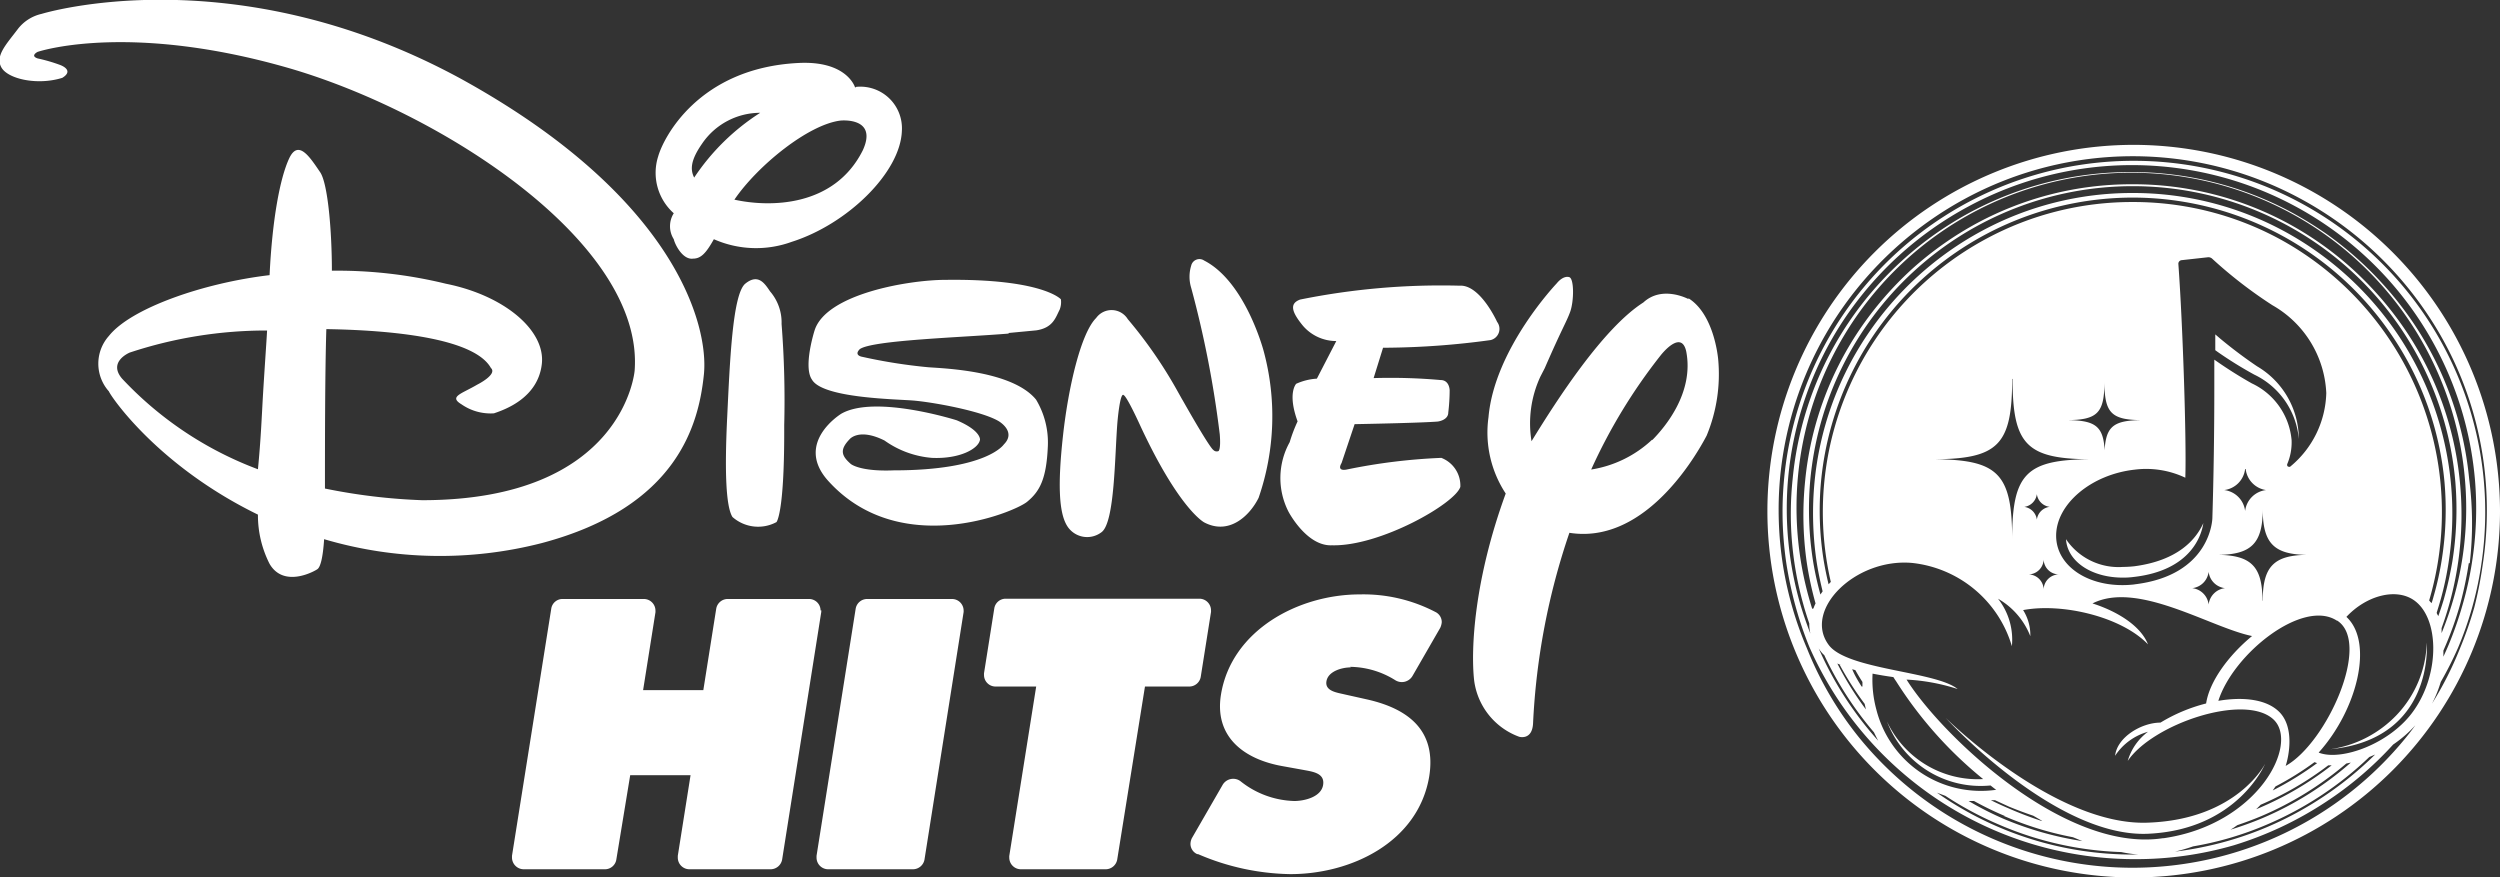<svg xmlns="http://www.w3.org/2000/svg" viewBox="0 0 180.18 63.24"><rect x="0" y="0" width="180.18" height="63.24" fill="#333333" stroke="none"/><defs><style>.cls-1{fill:#fff;}</style></defs><title>DisneyHits-White</title><g id="Layer_2" data-name="Layer 2"><g id="Layer_1-2" data-name="Layer 1"><path class="cls-1" d="M59.14,44a.83.83,0,0,0-.83-.83H52.44a.84.84,0,0,0-.82.7l-.93,5.87H46.35l.89-5.61a1.09,1.09,0,0,0,0-.13.84.84,0,0,0-.84-.83H40.55a.82.82,0,0,0-.82.7L36.9,61.68s0,.08,0,.13a.85.85,0,0,0,.84.84h5.86a.83.83,0,0,0,.82-.7l1-6.08h4.35l-.92,5.81s0,.08,0,.13a.84.84,0,0,0,.83.84h5.87a.85.85,0,0,0,.82-.7l2.82-17.84a1.09,1.09,0,0,0,0-.13"/><path class="cls-1" d="M69.45,44a.84.84,0,0,0-.84-.83H62.49a.84.84,0,0,0-.82.7L58.85,61.68s0,.08,0,.13a.84.84,0,0,0,.83.84h6.12a.85.85,0,0,0,.83-.7l2.82-17.84a1.09,1.09,0,0,0,0-.13"/><path class="cls-1" d="M86.41,43.15H72.48a.83.83,0,0,0-.82.7l-.74,4.67a1.09,1.09,0,0,0,0,.13.83.83,0,0,0,.83.83h2.93L72.74,61.69a1.05,1.05,0,0,0,0,.12.84.84,0,0,0,.83.84h6.13a.85.85,0,0,0,.82-.7l2-12.47h3.2a.84.84,0,0,0,.82-.7l.74-4.67a1.09,1.09,0,0,0,0-.13.84.84,0,0,0-.84-.83"/><path class="cls-1" d="M97.3,48.06a6.25,6.25,0,0,1,3.24.95.89.89,0,0,0,1.26-.29l2-3.47a1.18,1.18,0,0,0,.11-.41.81.81,0,0,0-.47-.74A11.23,11.23,0,0,0,98,42.84c-4.42,0-9.24,2.58-10,7.21-.5,3.05,1.65,4.68,4.45,5.17l1.44.26c.66.13,1.61.21,1.47,1.09S94,57.73,93.28,57.73A6.49,6.49,0,0,1,89.4,56.3a.86.86,0,0,0-.52-.17.88.88,0,0,0-.77.45L85.9,60.41a1,1,0,0,0-.1.41.81.81,0,0,0,.49.74l.06,0A17.4,17.4,0,0,0,93,63c4.4,0,9.19-2.31,10-7,.55-3.31-1.45-4.91-4.47-5.59l-1.61-.36c-.54-.13-1.44-.23-1.32-.95s1.11-1,1.76-1"/><path class="cls-1" d="M33.26,5.7C48.68,14.2,51.1,23.45,50.73,27s-1.87,9.53-11.68,12.14a29.45,29.45,0,0,1-15.69-.28c-.09,1.4-.28,2-.47,2.15s-2.43,1.4-3.46-.37a7.74,7.74,0,0,1-.84-3.55c-7.28-3.55-10.65-8.6-10.74-8.88a3,3,0,0,1,0-4c1.59-2,6.82-3.82,11.58-4.38.19-4,.75-7,1.41-8.41s1.49-.1,2.24,1c.56.84.84,4.29.84,7.09a33,33,0,0,1,8.22.94c4.2.84,7.19,3.36,6.91,5.79s-2.62,3.27-3.45,3.55a3.67,3.67,0,0,1-2.34-.65c-.93-.56,0-.75,1.12-1.41,0,0,1.5-.74,1-1.21-1.12-2-6.35-2.71-11.86-2.8-.1,3.18-.1,8.41-.1,11.49a42.14,42.14,0,0,0,7,.84c14.57,0,15.32-9.34,15.32-9.34C46.43,17.47,31.67,8,20.65,4.86S3.28,3.55,2.71,3.74c0,0-.56.28,0,.47a11.85,11.85,0,0,1,1.59.46s1.12.37.19.94C2.71,6.17.57,5.7.1,4.86s.37-1.68,1.21-2.8A3,3,0,0,1,3,1S16.82-3.27,33.26,5.7M8.79,27.28a25.77,25.77,0,0,0,9.8,6.54c.21-2.14.27-3.72.36-5.3.12-2,.25-3.81.3-4.7a31.35,31.35,0,0,0-9.9,1.59s-1.59.65-.56,1.87M56.52,31.2v-.56a70.83,70.83,0,0,0-.19-7.29A3.43,3.43,0,0,0,55.5,21c-.38-.56-.85-1.31-1.78-.56s-1.12,5.7-1.31,9.63-.09,6.44.38,7.19a2.79,2.79,0,0,0,3.17.37s.56-.56.56-6.45M61.71,6.26A3,3,0,0,1,65,9.43c-.1,3-3.93,6.73-7.94,8a7.51,7.51,0,0,1-5.61-.19c-.56,1-.93,1.4-1.5,1.4-.74.1-1.3-1-1.39-1.4a1.75,1.75,0,0,1,0-1.87,3.9,3.9,0,0,1-1.12-4.11c.37-1.31,2.89-6.35,10.08-6.72,3.55-.19,4.11,1.77,4.11,1.77ZM50.59,10.37c-.84,1.21-.84,1.87-.56,2.43a16.12,16.12,0,0,1,4.76-4.67,5.07,5.07,0,0,0-4.2,2.24m11.59.47c1.12-2.43-1.6-2.15-1.6-2.15-2.33.28-6,3.27-7.65,5.7,2.52.56,7.19.56,9.25-3.55M72.68,24l2-.19c1.22-.18,1.4-.93,1.69-1.49a1.47,1.47,0,0,0,.09-.75s-1.31-1.49-8.32-1.4c-2.61,0-8.59,1-9.43,3.64,0,0-.84,2.62-.19,3.55.75,1.31,5.8,1.4,7.2,1.5s5,.75,6.25,1.49c0,0,1.31.75.38,1.68,0,0-1.21,1.87-7.94,1.87-2.43.1-3.09-.46-3.09-.46-.65-.57-.84-1-.09-1.78,0,0,.66-.84,2.52.09A6.83,6.83,0,0,0,67.17,33c2,.09,3.36-.66,3.46-1.31,0,0,.09-.65-1.68-1.4,0,0-5.89-1.87-8.32-.47,0,0-3.36,2.05-1,4.77,5.14,5.79,13.46,2.34,14.39,1.58s1.4-1.67,1.5-4a6,6,0,0,0-.85-3.37c-1.68-2.05-6.44-2.24-7.75-2.33a38.07,38.07,0,0,1-4.76-.75s-.66-.09-.19-.56c.93-.65,7.38-.84,10.74-1.12m12.52,4.8-.37-.66A32.41,32.41,0,0,0,81.28,23,1.37,1.37,0,0,0,79,22.92C77.91,24,77,27.87,76.61,31.42s-.28,5.51.28,6.45a1.7,1.7,0,0,0,2.52.47c.93-.75.93-5.42,1.12-7.85,0,0,.19-2.34.47-2,0,0,.18,0,1.21,2.25,2.8,6,4.58,6.91,4.58,6.91,1.78.94,3.27-.46,3.92-1.77a18,18,0,0,0,.37-10.56s-1.3-5-4.29-6.54a.61.61,0,0,0-.94.37,2.71,2.71,0,0,0,0,1.59,74.88,74.88,0,0,1,2.06,10.56c.09,1.12-.09,1.21-.09,1.21a.33.33,0,0,1-.38-.09s-.18,0-2.24-3.64m14.48-3.72h.37a57.74,57.74,0,0,0,7.38-.55.83.83,0,0,0,.47-1.31s-1.22-2.71-2.71-2.61a51.21,51.21,0,0,0-11.49,1c-.75.28-.65.84.19,1.87a3.16,3.16,0,0,0,2.42,1.12l-1.4,2.71a4.2,4.2,0,0,0-1.49.37s-.65.66.1,2.71a10.89,10.89,0,0,0-.57,1.5,5.32,5.32,0,0,0-.09,5S94.17,39.39,96,39.3c3.45.09,8.87-3,9.25-4.21A2.14,2.14,0,0,0,103.88,33a41.94,41.94,0,0,0-6.82.84s-.75.18-.37-.47l.94-2.8c5.23-.1,6-.19,6-.19s.75-.09.75-.65a14,14,0,0,0,.1-1.59s0-.75-.66-.75A41,41,0,0,0,99,27.25Zm22-3.57c1.81,1.12,2.12,4.1,2.15,4.38a11.57,11.57,0,0,1-.83,5.53c-1.1,2.09-4.72,7.82-9.89,7a49.6,49.6,0,0,0-2.62,13.75c-.07,1.23-1,.95-1,.95A5,5,0,0,1,106.24,49c-.24-2.23,0-7.19,2.28-13.43a8,8,0,0,1-1.24-5.51c.43-4.93,4.91-9.63,4.91-9.63.5-.61.89-.46.89-.46.38.05.37,1.74.08,2.52s-.54,1.09-1.83,4.05l-.31.6a8,8,0,0,0-.64,4.66c1.84-3,5.16-8.15,8.06-10,1.37-1.27,3.26-.24,3.26-.24m-2.6,10.14c.93-.95,3-3.42,2.43-6.37-.36-1.65-1.85.29-1.85.29a39.5,39.5,0,0,0-5,8.22,8.3,8.3,0,0,0,4.38-2.14"/><path class="cls-1" d="M158.8,37.7c-.12.82-.84,3.4-5,3.88a5.46,5.46,0,0,1-.8.05c-2.29,0-4-1.18-4.1-2.77a4.57,4.57,0,0,0,4.1,2,8,8,0,0,0,.84-.05C157,40.39,158.28,38.86,158.8,37.7Zm3.87-11.3a33.43,33.43,0,0,1-2.66-2l-.35-.3c0,.38,0,.76,0,1.14l.18.13A28.47,28.47,0,0,0,162.47,27a5.69,5.69,0,0,1,3.21,4.64v0A6.09,6.09,0,0,0,162.67,26.4Zm.58,28.65s-2,4-8.42,4.24c-6.71.28-14.6-7.55-14.6-7.55s7.89,8.66,14.6,8.35C161.29,59.79,163.25,55.05,163.25,55.05Zm11.65-8.73a7.89,7.89,0,0,1-2.14,5.18A8.23,8.23,0,0,1,167.94,54C175.5,53.27,174.9,46.32,174.9,46.32Zm5.28-9.48a26.4,26.4,0,1,1-26.4-26.4A26.43,26.43,0,0,1,180.18,36.84Zm-1.25,3.89a25.76,25.76,0,0,0,.2-6.26A25.25,25.25,0,0,0,175,22.72a25.67,25.67,0,0,0-9.2-8.4,25.39,25.39,0,0,0-24.17,0,25.84,25.84,0,0,0-9.2,8.4,25.48,25.48,0,0,0-4.14,11.75,25.77,25.77,0,0,0,.21,6.26,25.33,25.33,0,0,0,1.73,6A25,25,0,0,0,134,53.17a25.41,25.41,0,0,0,19.7,9.37h0a25.41,25.41,0,0,0,19.69-9.37q.36-.44.69-.9a8.83,8.83,0,0,1-1.6,1.39,25.36,25.36,0,0,1-4.87,4.15A25.65,25.65,0,0,1,161,60.92a25.29,25.29,0,0,1-7.2,1h-.11a25.63,25.63,0,0,1-23.28-15.28,26.29,26.29,0,0,1-1-2.94,28.5,28.5,0,0,1-.65-3,25.3,25.3,0,0,1,25-29.11h.11a25.33,25.33,0,0,1,25.13,22.9,25.36,25.36,0,0,1-.17,6.21,24.56,24.56,0,0,1-1.68,6,25.54,25.54,0,0,1-1.24,2.45,8.78,8.78,0,0,1-.63,1.56,24.9,24.9,0,0,0,2-3.94,27.47,27.47,0,0,0,1.05-3A29,29,0,0,0,178.93,40.73Zm-1-.14a26.63,26.63,0,0,1-.62,2.95,24.16,24.16,0,0,1-1,2.86l-.21.49c0,.15,0,.29,0,.44.13-.29.26-.57.38-.86a25.91,25.91,0,0,0,1-2.87,23.72,23.72,0,0,0,.67-3,24.87,24.87,0,0,0,.22-6.09,24.81,24.81,0,0,0-36.5-19.63,25,25,0,0,0-9,8.19,24.68,24.68,0,0,0-4,11.44,24.77,24.77,0,0,0,.89,9.07c.21.7.45,1.4.72,2.09a3,3,0,0,1-.08-.73c-.16-.47-.31-.94-.44-1.42a24,24,0,0,1-.76-9,24.29,24.29,0,0,1,4-11.23,24.74,24.74,0,0,1,8.82-8,24.37,24.37,0,0,1,11.5-2.89h.12a24.33,24.33,0,0,1,11.49,2.89,27.28,27.28,0,0,1,2.56,1.58,25.25,25.25,0,0,1,6.27,6.44,24.29,24.29,0,0,1,4,11.23A24.87,24.87,0,0,1,178,40.59ZM130.7,43.85a2.75,2.75,0,0,1,.15-.36,23.84,23.84,0,0,1-.64-3,24.23,24.23,0,0,1-.11-5.83A23.51,23.51,0,0,1,134,23.79a24.59,24.59,0,0,1,3.79-4.39,24.3,24.3,0,0,1,4.74-3.34,23.43,23.43,0,0,1,11.07-2.78h.16a23.45,23.45,0,0,1,11.07,2.78,23.94,23.94,0,0,1,4.73,3.34,24.65,24.65,0,0,1,3.8,4.39,23.5,23.5,0,0,1,3.92,10.85,24.23,24.23,0,0,1-.11,5.83,23.93,23.93,0,0,1-1.2,4.8l0,.14,0,.22a23.7,23.7,0,0,0,1.69-11,24.13,24.13,0,1,0-47.05,9.25Zm.5-1,.16-.23c-.18-.74-.34-1.5-.45-2.25a23.86,23.86,0,0,1-.13-5.66,22.9,22.9,0,0,1,3.78-10.55,23.22,23.22,0,0,1,8.3-7.53,22.77,22.77,0,0,1,10.79-2.72h.11a22.81,22.81,0,0,1,10.8,2.72,23.19,23.19,0,0,1,8.29,7.53,23.15,23.15,0,0,1,3.65,16.21,22.14,22.14,0,0,1-.58,2.78c-.09.32-.19.65-.3,1,0,.09.08.17.11.26.14-.39.27-.78.39-1.18a26.2,26.2,0,0,0,.63-2.79,23.94,23.94,0,0,0,.21-5.73,23.34,23.34,0,0,0-46.5,0,23.94,23.94,0,0,0,.21,5.73A22.56,22.56,0,0,0,131.2,42.84Zm43.91.45c0,.05.09.11.14.17.05-.15.1-.31.14-.47a21.16,21.16,0,0,0,.6-2.71,22.86,22.86,0,0,0,.19-5.54,22.44,22.44,0,0,0-3.66-10.38,22.58,22.58,0,0,0-18.81-10.13h0a22.59,22.59,0,0,0-22.47,20.51,22.85,22.85,0,0,0,.18,5.54c.1.61.22,1.21.37,1.82l.16-.17A22.36,22.36,0,0,1,143.17,17.2a22.12,22.12,0,0,1,10.48-2.64h.11a22.15,22.15,0,0,1,10.49,2.64,22.42,22.42,0,0,1,8,7.32,22.42,22.42,0,0,1,2.82,18.77Zm-7.05,11.86h-.26A23,23,0,0,1,162.93,58c-.1.11-.21.21-.32.32l.15-.06A23.34,23.34,0,0,0,168.06,55.15ZM163,58.81c-.57.24-1.16.46-1.75.66-.16.11-.32.23-.5.33.78-.24,1.56-.52,2.32-.84a23.59,23.59,0,0,0,6.36-4l-.33.07A23.92,23.92,0,0,1,163,58.81ZM167,55l-.19-.07A21.68,21.68,0,0,1,164,56.68l-.2.29A23,23,0,0,0,167,55Zm1.42-10.27c-2.44-1.59-7.44,2.35-8.54,5.78,1.77-.3,3.43-.12,4.35.76,1.19,1.13.71,3.32.5,3.93C167.67,53.57,170.94,46.35,168.45,44.73Zm-23.4-17.42c0,4.77-1,5.79-5.78,5.79,4.76,0,5.78,1,5.78,5.78,0-4.76,1-5.78,5.79-5.78C146.07,33.1,145.05,32.08,145.05,27.31Zm6.65,5.75c0-2.29.49-2.78,2.79-2.78-2.3,0-2.79-.5-2.79-2.79,0,2.29-.49,2.79-2.79,2.79C151.21,30.28,151.7,30.77,151.7,33.06Zm-5.79,3.47a1.06,1.06,0,0,1,.92.92,1.06,1.06,0,0,1,.93-.92,1.06,1.06,0,0,1-.93-.92A1.06,1.06,0,0,1,145.91,36.53Zm.27,4.87a1.11,1.11,0,0,1,1.14,1.14,1.11,1.11,0,0,1,1.13-1.14,1.11,1.11,0,0,1-1.13-1.14A1.11,1.11,0,0,1,146.18,41.4Zm7.66.72c5.58-.65,5.64-4.78,5.64-4.78q.14-4.64.14-9.36c0-.69,0-1.38,0-2.06a31.51,31.51,0,0,0,2.7,1.71,5,5,0,0,1,2.87,4.09,4,4,0,0,1-.32,1.74.35.35,0,0,0,0,.06.12.12,0,0,0,.13.12.12.12,0,0,0,.08,0,7.11,7.11,0,0,0,2.61-5.31A7.67,7.67,0,0,0,163.78,22h0a32.48,32.48,0,0,1-4.36-3.37.41.41,0,0,0-.28-.09l-1.9.21a.26.26,0,0,0-.24.29c.32,4.37.59,12.74.5,15.39a6.59,6.59,0,0,0-3.66-.58c-3.12.35-5.65,2.48-5.65,4.76S150.72,42.48,153.84,42.12Zm8-8.32a1.73,1.73,0,0,1-1.51,1.52,1.72,1.72,0,0,1,1.51,1.51,1.72,1.72,0,0,1,1.51-1.51A1.73,1.73,0,0,1,161.85,33.8ZM158,42.39a1.34,1.34,0,0,1,1.18,1.18,1.34,1.34,0,0,1,1.18-1.18,1.34,1.34,0,0,1-1.18-1.18A1.34,1.34,0,0,1,158,42.39Zm5.08.9c0-2.48.82-3.3,3.29-3.3-2.47,0-3.29-.82-3.29-3.29,0,2.47-.83,3.29-3.3,3.29C162.23,40,163.06,40.81,163.06,43.29Zm-32,3.45a24.83,24.83,0,0,0,4.29,6.65c-.11-.2-.21-.4-.31-.61a24.67,24.67,0,0,1-3.58-5.56,2,2,0,0,1-.31-.35Zm1.58,1.19-.24-.11a22.59,22.59,0,0,0,2.06,3.31l-.09-.4A22.9,22.9,0,0,1,132.6,47.93Zm1.57,1.55c0-.11,0-.22,0-.33-.18-.28-.35-.56-.51-.85l-.23-.07C133.66,48.65,133.91,49.07,134.17,49.48Zm9.64,7.45-.41-.32v0A7.23,7.23,0,0,1,136,52a7.22,7.22,0,0,0,6.93,4.15,29.11,29.11,0,0,1-6.28-7.06c-.08-.11-.14-.21-.19-.29-.5-.07-1-.15-1.5-.25h0a8.2,8.2,0,0,0,.27,2.58A7.77,7.77,0,0,0,143.81,56.93Zm3.31,2.23-.64-.37c-.59-.2-1.18-.42-1.76-.66l-1-.46-.3,0c.41.2.83.4,1.26.58A24.89,24.89,0,0,0,147.12,59.16Zm-2.69-.35a22.73,22.73,0,0,1-2.22-1.08l-.39,0A23.22,23.22,0,0,0,144.37,59a23.84,23.84,0,0,0,5.71,1.62l-.68-.28A23.67,23.67,0,0,1,144.43,58.81Zm-4.89-1.68a24.51,24.51,0,0,0,14.17,4.46h.37a9.55,9.55,0,0,1-1.26-.18,24.18,24.18,0,0,1-8.67-1.92,24.61,24.61,0,0,1-4-2.13Zm16.35,3.28c6.84-1,9.79-6.84,7.89-8.57-2.08-1.9-8.69.34-10.49,3a4,4,0,0,1,1.46-2.1,4.16,4.16,0,0,0-2.37,1.73c.14-1.33,1.89-2.39,3.27-2.39A12,12,0,0,1,159,50.7c.23-1.56,1.59-3.44,3.31-4.86-3-.61-8.23-4-11.5-2.35,1.87.6,3.49,1.65,4,2.95-1.92-2-6.19-3-9-2.47a3.39,3.39,0,0,1,.52,1.88h0A5.38,5.38,0,0,0,144,43.15a4.76,4.76,0,0,1,1,3.42,8.44,8.44,0,0,0-7.21-6c-4.1-.35-7.84,3.4-6,5.9,1.31,1.81,7.73,1.9,9.3,3.19a14.18,14.18,0,0,0-3.68-.68C139.85,52.89,148.76,61.5,155.89,60.41Zm.52,1a24.53,24.53,0,0,0,6.92-1.8,25,25,0,0,0,7.79-5.23l-.42.18a24.52,24.52,0,0,1-7.43,4.89A23.45,23.45,0,0,1,158.06,61,11.7,11.7,0,0,1,156.41,61.45ZM174,51.16c1.88-2.71,1.79-6.68-.05-7.92-1.31-.88-3.42-.3-4.84,1.22,2,1.85.76,6.72-2,9.78C168.72,54.89,172.34,53.59,174,51.16Z"/></g></g></svg>